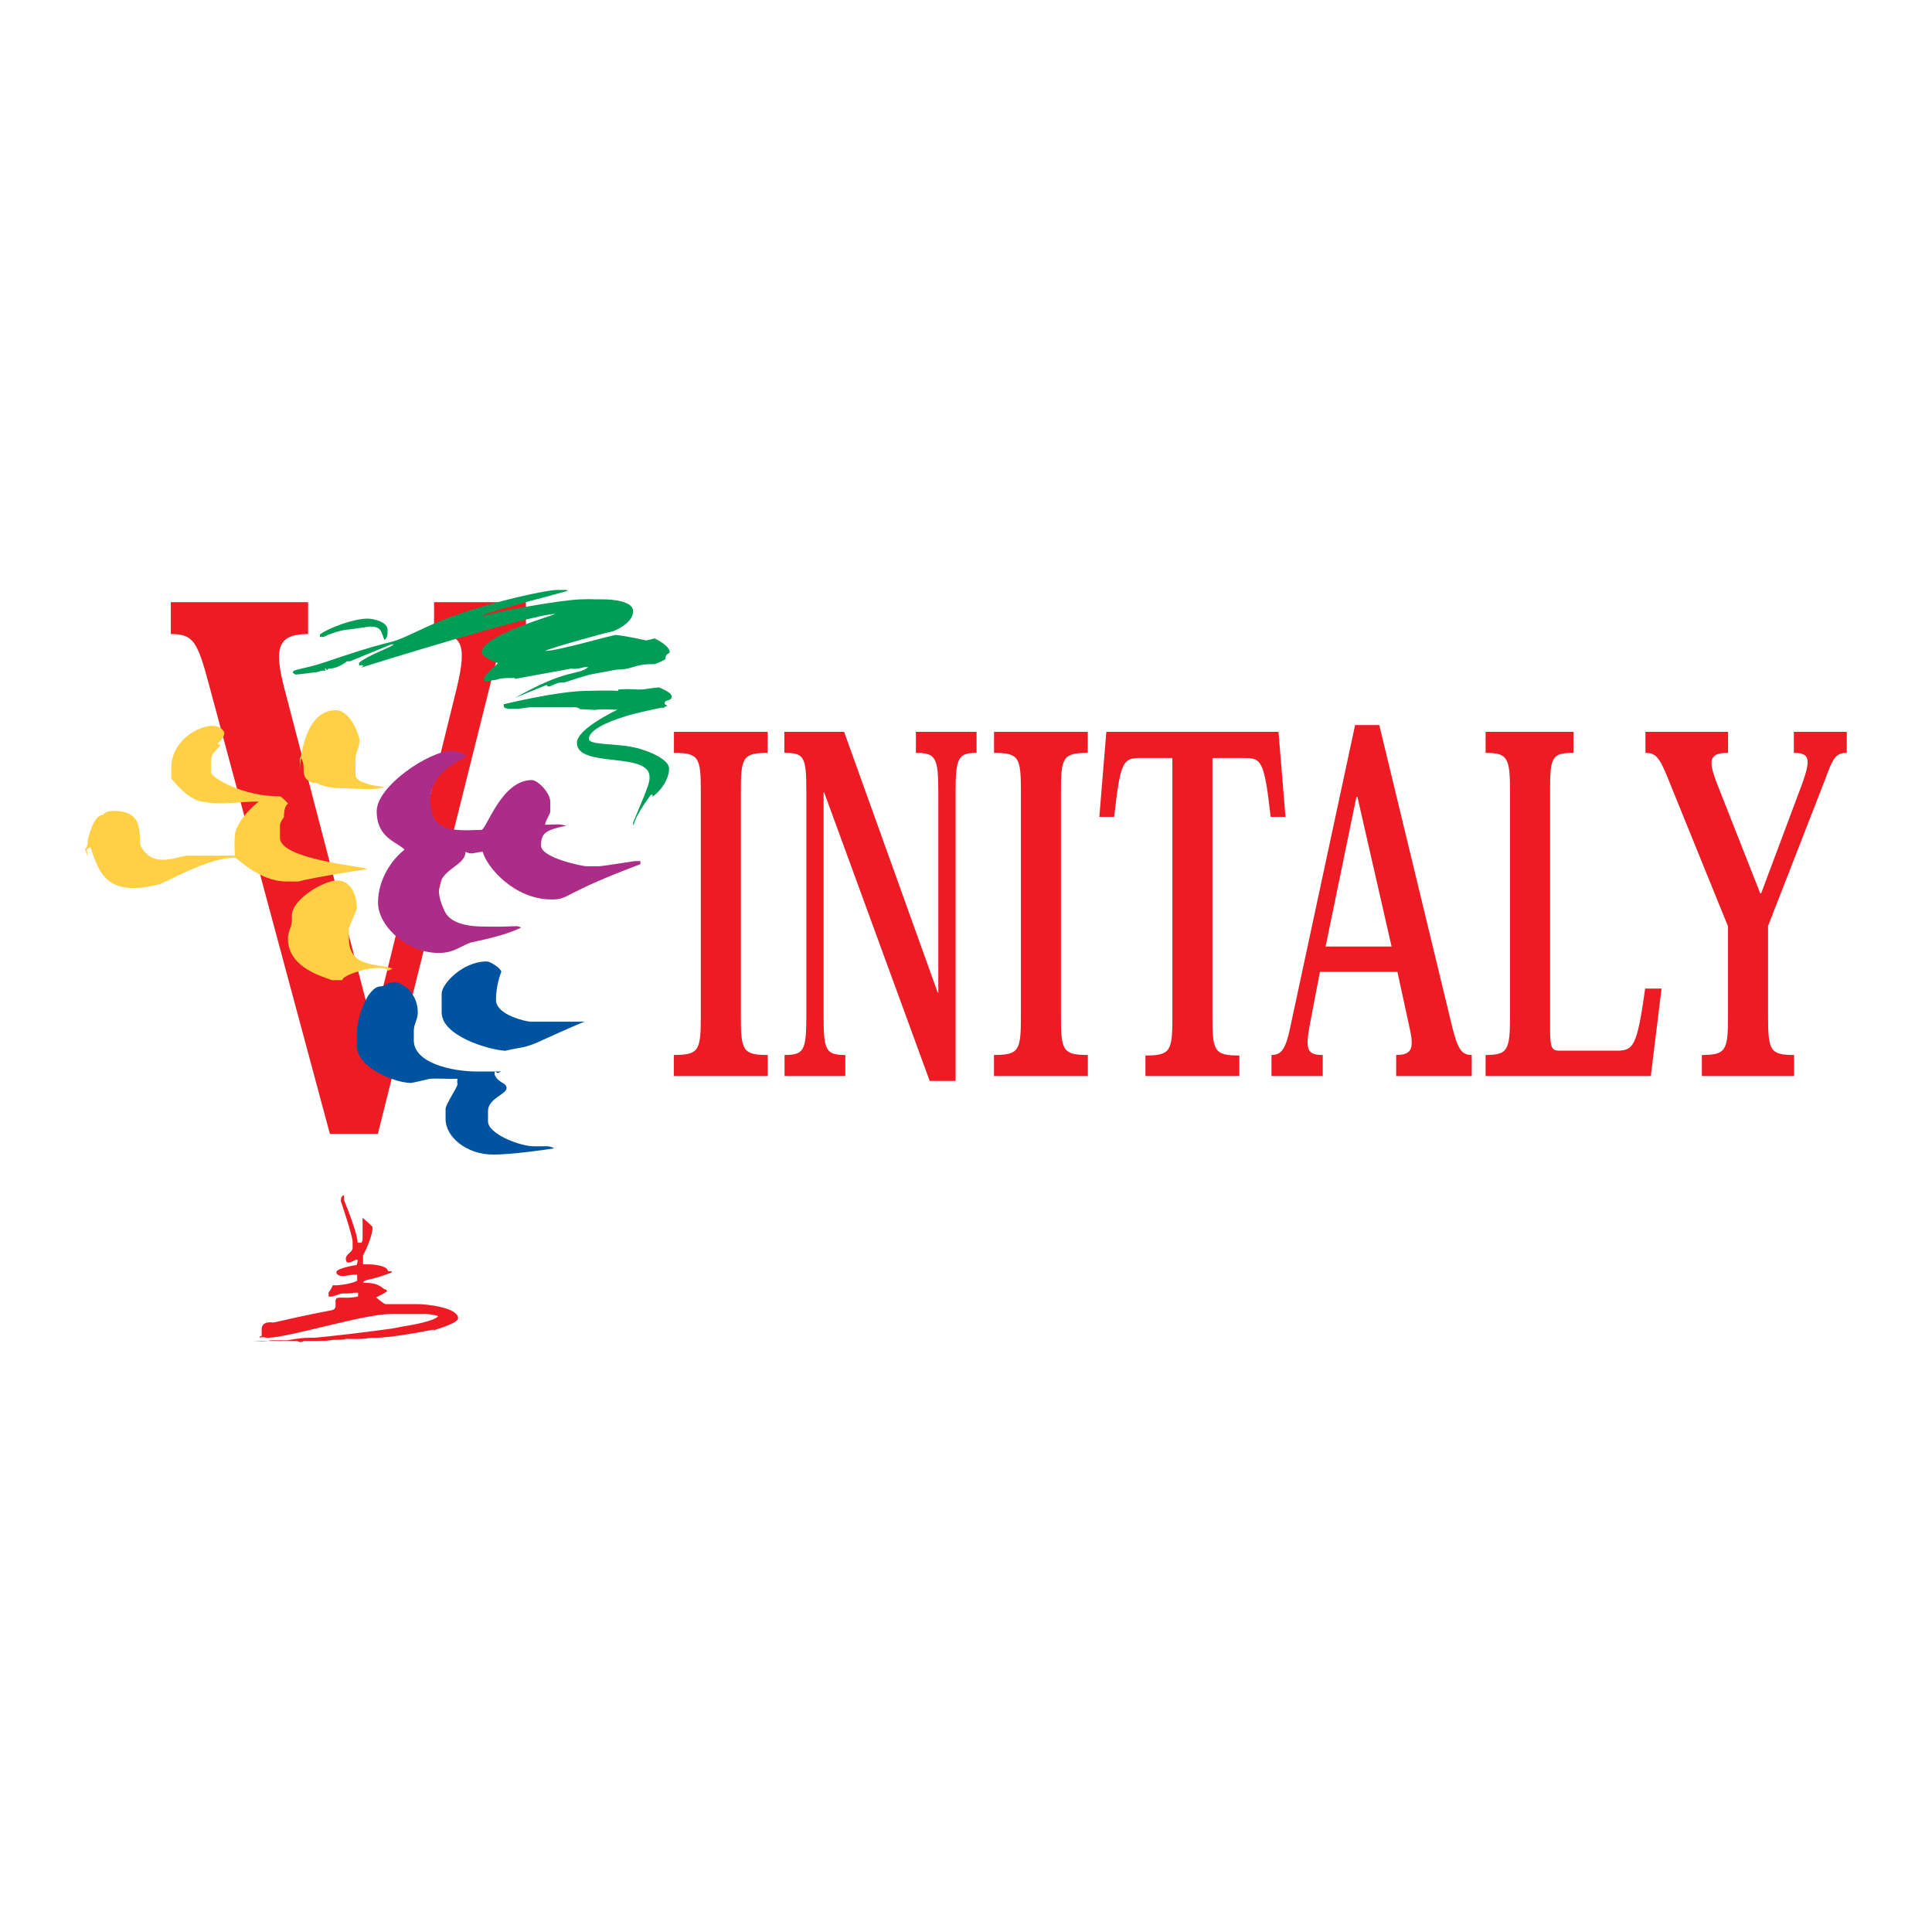 <?xml version="1.0" encoding="utf-8"?>
<!-- Generator: Adobe Illustrator 13.0.0, SVG Export Plug-In . SVG Version: 6.00 Build 14948)  -->
<!DOCTYPE svg PUBLIC "-//W3C//DTD SVG 1.0//EN" "http://www.w3.org/TR/2001/REC-SVG-20010904/DTD/svg10.dtd">
<svg version="1.0" id="Layer_1" xmlns="http://www.w3.org/2000/svg" xmlns:xlink="http://www.w3.org/1999/xlink" x="0px" y="0px"
	 width="192.756px" height="192.756px" viewBox="0 0 192.756 192.756" enable-background="new 0 0 192.756 192.756"
	 xml:space="preserve">
<g>
	<polygon fill-rule="evenodd" clip-rule="evenodd" fill="#FFFFFF" points="0,0 192.756,0 192.756,192.756 0,192.756 0,0 	"/>
	<path fill-rule="evenodd" clip-rule="evenodd" fill="#ED1C24" d="M45.58,68.604c1.091-4.537,0.4-5.345-2.273-5.345v-3.183h9.165
		v3.183c-1.924,0-2.491,0.739-3.309,4.024l-11.464,45.845h-4.785L20.832,68.237c-1.147-4.287-1.567-4.978-3.79-4.978v-3.183h13.698
		v3.183c-2.95,0-3.438,1.264-2.403,5.296l8.8,33.703h0.153L45.58,68.604L45.58,68.604z"/>
	<path fill-rule="evenodd" clip-rule="evenodd" fill="#FFD046" d="M33.486,70.856c1.52,0,2.379,2.59,2.379,3.004
		c0,0.714-0.37,1.223-0.397,1.761c-0.026,0.57,0,1.067,0,1.658c0,0.746,1.415,1.077,2.909,1.243
		c-1.084,0.404-2.988,0.104-4.892,0.104c-1.402-0.145-1.865-0.518-1.983-0.518c-0.092,0-0.172,0.011-0.264,0
		c-1.601-0.518-0.463-1.74-1.323-2.59v1.244C29.916,75.9,30.365,70.856,33.486,70.856L33.486,70.856z"/>
	<path fill-rule="evenodd" clip-rule="evenodd" fill="#FFD046" d="M21.19,72.41c0.74,0,1.19,0.498,1.19,0.725
		c0,0.394-0.357,0.798-0.661,1.037c0.04,0.093,0.211,0.114,0.264,0.207c-0.436,0.519-0.925,0.829-0.925,1.451v1.243
		c0,0.468,3.054,2.383,6.875,2.383c0.119,0,0.793,0.642,0.793,0.725c0,0.052-0.397,0.124-0.397,1.347c0,0-0.396,0.487-0.396,0.828
		v1.244c0,2.174,8.515,2.849,8.726,3.107c-6.188,0.964-6.875,1.243-6.875,1.243h-1.189c-2.749,0-4.945-2.382-5.156-2.382
		c-2.737,0-6.86,2.497-7.668,2.693c-5.176,1.259-5.884-1.202-6.743-3.729c-0.595,0.342-0.331,0.01-0.265,0.933
		c-0.582-1.368,0-0.332,0-1.658c0,0,0.529-2.486,1.454-2.486c0.08,0,0.211-0.398,1.058-0.415c3.44-0.068,2.419,2.875,2.776,3.522
		c1.305,2.365,3.715,0.912,4.76,0.933c1.295,0.021,2.591,0,4.627,0c0-0.291-0.088-0.955,0-2.072c0.068-0.873,1.071-2.29,2.379-3.315
		c-2.208,0-3.533,0.388-5.685,0c-1.572-0.284-2.869-2.166-3.041-2.279c0.014-0.083,0-0.404,0-1.036
		C17.091,73.788,19.868,72.41,21.19,72.41L21.19,72.41z"/>
	<path fill-rule="evenodd" clip-rule="evenodd" fill="#AC2D88" d="M44.988,74.927c0.502,0,1.243,0.156,1.586,0.519
		c-0.912,0.58-4.463,1.925-3.471,5.677c0.552,2.09,3.406,1.678,4.925,1.678c0.489,0,1.983-4.973,5.024-4.973
		c0.608,0,1.851,1.274,1.851,2.175v0.933c0,0.301-0.357,0.663-0.529,1.347c1.097,0,1.362-0.125,2.116,0.104
		c-2.009,0.415-2.512,0.705-2.512,1.968s4.23,2.072,4.496,2.072h1.322c0.238,0,3.569-0.519,3.569-0.519c0.199,0,0.331,0.021,0.528,0
		v0.311c-8.024,3.015-7.046,3.522-8.857,3.522c-3.742,0-6.492-3.252-6.875-4.765c-0.979,0.093-1.084,0.332-1.719,0
		c0,1.865-4.164,1.672-2.057,5.978c0.577,1.18,2.295,1.45,3.512,1.481c3.847,0.093,3.53-0.186,4.098,0.104
		c-1.626,0.859-4.972,1.47-5.046,1.5c-1.365,0.536-1.933,1.235-3.944,0.986c-2.741-0.34-5.289-2.756-5.289-4.972
		c0-2.342,1.389-4.299,2.645-5.284c-0.728-0.777-2.777-1.139-2.777-3.833C37.584,78.419,42.859,74.927,44.988,74.927L44.988,74.927z
		"/>
	<path fill-rule="evenodd" clip-rule="evenodd" fill="#FFD046" d="M33.618,87.845c1.468,0,1.983,1.554,1.983,2.797
		c0,0.196-0.793,1.729-0.793,2.071v0.933c0,2.976,2.962,2.434,4.363,3.004c-1.163,0.54,0.45-0.321-2.379,0
		c-0.026,0-2.499,0.528-2.645,1.139h-1.058c-0.489-0.27-4.363-1.087-4.363-4.143c0-0.777,0.396-1.098,0.396-1.864
		c0-0.156,0-0.259,0-0.415C29.122,89.668,32.375,87.845,33.618,87.845L33.618,87.845z"/>
	<path fill-rule="evenodd" clip-rule="evenodd" fill="#00539F" d="M48.558,95.925c0.396,0,1.454,0.715,1.454,1.036
		c0,0.011-0.529,1.274-0.529,2.797c0,1.533,3.094,2.176,3.438,2.176h5.42c-0.555,0.166-4.387,1.914-4.432,1.936
		c-1.557,0.718-1.832,0.574-3.501,0.965c-1.719-0.104-6.346-1.49-6.346-3.833v-1.864C44.062,98.172,46.152,95.925,48.558,95.925
		L48.558,95.925z"/>
	<path fill-rule="evenodd" clip-rule="evenodd" fill="#00539F" d="M39.303,97.997c0.925,0,2.379,1.14,2.379,3.004
		c0,0.767-0.396,1.118-0.396,1.864v0.933c0,2.237,3.729,3.108,6.346,3.108h2.379c-0.582,0.269-0.211,0.134-0.661,0v0.31
		c0.37,0.892,1.19,0.757,1.19,1.347c0,0.611-1.852,1.043-1.852,2.279v1.036c0,1.216,3.015,2.435,4.496,2.486
		c1.229,0.041,1.507-0.125,2.115,0.207c-0.873,0.135-4.231,0.622-6.082,0.622c-2.71,0-4.76-1.791-4.76-3.522v-1.035
		c0-0.468,1.19-2.146,1.19-2.486c0-0.114-0.066-0.26,0-0.519c-0.992,0.041-1.706-0.062-2.776,0c0,0-1.719,0.414-1.851,0.414
		c-1.586,0-5.42-1.481-5.42-3.729v-1.14c0-1.753,1.11-4.765,2.379-4.765C38.391,98.411,38.629,97.997,39.303,97.997L39.303,97.997z"
		/>
	<path fill-rule="evenodd" clip-rule="evenodd" fill="#ED1C24" d="M34.324,119.246c0.032,0.191-0.032,0.305,0,0.496
		c0,0,1.354,3.241,1.354,4.246c0.149,0,0.194,0,0.316,0c0.122,0,0.181-0.181,0.181-0.46v-2.017c0.086,0.034,0.994,0.845,0.994,0.92
		c0,1.051-0.949,2.831-0.949,2.831v0.884h0.587c0.425,0,1.865,0.12,1.896,0.673c0.185,0.007,0.208,0.032,0.361,0v0.142
		c-2.475,0.931-2.583,0.604-2.845,0.99c0.47,0.12,1.166-0.12,2.078,0.638c0.022,0.021,0.316,0.066,0.316,0.212
		c0,0.142-1.025,0.591-1.084,0.637c0,0,0.764,0.673,0.949,0.673c1.788,0,2.628,0.007,3.071,0c0.872-0.018,4.155,0.314,4.155,1.415
		c0,0.502-2.317,1.146-2.438,1.203c0,0,0.004-0.071-0.045-0.071c0,0-4.016,0.814-5.735,0.814h-0.407
		c-0.13,0-0.803,0.102-0.903,0.105c-1.26,0.047-1.437-0.018-1.671,0c0,0,0.018,0.106-1.31,0.106c0,0-0.33,0.105-1.49,0.105
		c-1.152,0-1.369-0.006-1.446,0c0,0,0.036,0.107-0.316,0.107c-0.198,0-0.189-0.107-0.406-0.107h-4.291
		c0.186,0,1.482,0.114,1.716-0.07c1.152,0,1.653,0.008,1.716,0c0,0,1.283-0.247,2.123-0.247h0.497c0.027,0,2.299-0.194,6.231-0.708
		c2.783-0.36,1.554-0.251,3.117-0.495c0.379-0.057,2.732-0.475,3.071-0.956c-0.145-0.066-0.848-0.212-1.174-0.212h-3.568
		c-2.662,0-9.985,2.297-12.193,2.371c-0.334,0.011-0.578-0.138-0.858,0v-0.177c0.009,0-0.022,0.081,0.182,0c0-0.071,0-0.22,0-0.673
		c0-0.885,1.11-0.673,1.128-0.673c0.208,0,1.174-0.275,3.929-0.849c0.962-0.198,1.726-0.325,1.987-0.39
		c0.7-0.169-0.032-1.213,0.632-1.237c0.375-0.015,0.384,0,0.858,0c0.312,0,0.903-0.047,1.084-0.143v-0.354h-0.407
		c-0.528,0.139-0.907,0.028-1.355,0.106c0,0-0.695,0.282-0.948,0.282c-0.122,0-0.118-0.01-0.226,0c-0.01-0.141,0-0.286,0-0.424
		c0,0,0.28-0.329,0.406-0.708c0.095,0,0.316,0,0.452,0c0.045,0,1.422-0.106,1.987-0.46v-0.602c-0.067-0.003-0.077,0-0.136,0
		c-0.496,0-0.957,0.142-1.264,0.142c-0.402,0-0.677-0.148-0.677-0.389c0-0.396,1.982-0.708,1.987-0.708
		c0.077-0.028,0.086-0.078,0.135-0.39v-0.141h-0.181c0,0-0.465,0.282-0.767,0.282c-0.19,0-0.226-0.233-0.226-0.389
		c0-0.464,0.686-0.645,0.677-1.062c-0.004-0.248,0.005-0.39,0-0.638c-0.014-0.619-1.174-4.033-1.174-4.033
		C34.008,119.611,34.026,119.307,34.324,119.246L34.324,119.246z"/>
	<path fill-rule="evenodd" clip-rule="evenodd" fill="#009D57" d="M55.544,58.859h1.007l0.063,0.099
		c-0.076,0.045-8.013,2.083-8.504,2.468h0.252c0.851-0.346,7.402-1.555,9.575-1.629c1.367-0.049,0.977,0.015,2.142,0
		c0.92-0.009,3.087,0.144,3.087,1.185c0,1.268-2.029,2.024-2.08,2.024c-0.277,0-6.371,1.69-6.686,1.938
		c1.273,0,6.73-1.618,7.064-1.593c0.945,0.075,2.923,0.543,3.024,0.543c0.063,0,0.818-0.198,0.818-0.198
		c0.02,0,1.512,0.697,1.512,1.382c0,0.128-0.441,0.089-0.441,0.691c0,0.044-0.932,0.494-1.134,0.494c-0.094,0-0.157,0-0.252,0
		c-1.732,0-1.864,0.543-3.464,0.543l-2.394,0.444c-0.277,0-2.834,0.839-2.834,0.839c-0.095,0-0.158,0-0.252,0
		c-0.233,0-0.46,0.049-1.197,0.395h-0.252c0,0,0.069-0.045-0.063-0.148l-3.149,1.283c5.374-3.031,6.161-2.162,7.308-3.06h-0.378
		c-0.265,0.079-0.92,0.232-1.323,0.148l-5.669,1.037l0.063-0.099c0,0-0.346,0-0.503,0c-1.292,0-1.172,0.197-1.576,0.197
		c-0.208,0-2.507,0.832,0.378-1.678c0,0-1.436-0.504-1.575-0.988c-0.498-1.673,7.583-3.922,7.268-3.922
		c-2.191,0-18.241,5.003-19.363,5.354l0.252-0.197c-0.372-0.074-0.088-0.08-0.441,0v-0.297c1.052-0.824,2.898-1.382,3.465-1.826
		h-0.252l-4.094,1.678c-0.132,0.035-0.208,0-0.315,0c0,0-0.837,0.741-1.827,0.741c-0.057,0-0.145,0.138-0.188,0.148
		c-0.088,0.02-0.038-0.148-0.126-0.148c-0.164,0,0,0.197,0,0.197c0,0.054-0.12,0-0.189,0c-0.472,0-0.522,0.198-1.071,0.198
		c0,0-1.543,0.197-1.701,0.197c-0.126,0-0.315-0.139-0.315-0.247c0-0.281,1.349-0.34,3.213-0.987
		c0.517-0.178,2.646-0.888,3.275-1.085c4.674-1.461,2.564-0.419,6.615-2.32C47.266,60.335,54.517,58.859,55.544,58.859
		L55.544,58.859z"/>
	<path fill-rule="evenodd" clip-rule="evenodd" fill="#009D57" d="M36.646,61.722c0.705,0,2.016,0.355,2.016,1.086v0.395
		c0,0.133-0.038,0.463-0.315,0.641c-0.34-0.947-0.366-1.333-1.449-1.333c-0.062,0-2.066,0.296-2.079,0.296
		c-0.592,0-1.94,0.415-2.52,0.74H31.92v-0.247C32.727,62.669,35.272,61.722,36.646,61.722L36.646,61.722z"/>
	<path fill-rule="evenodd" clip-rule="evenodd" fill="#009D57" d="M50.883,65.473c-0.284,0.08-1.197,0.692-1.197,0.692
		c-0.151-0.356,0.006-0.178-0.126-0.494C50.46,65.548,50.523,65.429,50.883,65.473L50.883,65.473z"/>
	<path fill-rule="evenodd" clip-rule="evenodd" fill="#009D57" d="M65.75,68.583c0,0,1.26,0.479,1.26,0.888
		c0,0.563-0.693,0.262-0.693,0.691c0,0.133,0.101,0.153,0.252,0.247c-0.599,0.302-0.221,0.198-0.567,0.198
		c-0.006,0-2.841,0.563-3.843,0.938c0,0-3.402,0.981-3.402,2.172c0,0.612,2.312,0.444,4.221,0.79
		c1.429,0.256,3.779,1.185,3.779,2.171c0,0.667-0.372,1.821-1.638,2.813c-0.039-0.069-0.013-0.123,0-0.197H64.93
		c-1.871,2.591-1.537,2.789-1.764,3.06v-0.296c1.701-3.998,1.638-4.082,1.638-4.542c0-2.576-7.245-0.829-7.245-3.405
		c0-1.397,3.849-3.194,4.032-3.307c-3.603-0.119-0.472,0.134-3.716-0.049c0,0-0.17-0.197-0.567-0.197h-4.347
		c-0.188,0-1.121,0.148-1.197,0.148c-0.303,0-0.466,0-0.881,0c-0.518,0-0.63-0.123-0.63-0.296c0-0.054,0-0.093,0-0.148
		c0.051,0,5.065-1.254,8.126-1.333c2.866-0.074,3.219,0,3.275,0c0.051,0-0.107-0.133,0.189-0.148c1.386-0.08,1.26,0.049,2.331,0
		C64.174,68.781,65.51,68.583,65.75,68.583L65.75,68.583z"/>
	<path fill-rule="evenodd" clip-rule="evenodd" fill="#ED1C24" d="M69.921,78.973c0-3.392-0.178-3.856-2.682-3.856v-2.102h9.353
		v2.102c-2.498,0-2.676,0.465-2.676,3.856V101.4c0,3.392,0.178,3.856,2.683,3.856v2.102h-9.367v-2.102
		c2.51,0,2.688-0.465,2.688-3.856V78.973L69.921,78.973z"/>
	<path fill-rule="evenodd" clip-rule="evenodd" fill="#ED1C24" d="M93.557,99.032h0.058V78.988c0-3.42-0.268-3.872-2.237-3.872
		v-2.102h6.054v2.102c-1.81,0-2.094,0.465-2.094,3.872v28.86h-2.58L82.229,79.065h-0.058v22.319c0,3.407,0.218,3.872,2.169,3.872
		v2.102h-6.065v-2.102c1.941,0,2.173-0.465,2.173-3.872V78.932c0-3.46-0.221-3.815-2.193-3.815v-2.102h5.962L93.557,99.032
		L93.557,99.032z"/>
	<path fill-rule="evenodd" clip-rule="evenodd" fill="#ED1C24" d="M101.857,78.973c0-3.392-0.179-3.856-2.682-3.856v-2.102h9.354
		v2.102c-2.499,0-2.677,0.465-2.677,3.856V101.4c0,3.392,0.178,3.856,2.684,3.856v2.102h-9.367v-2.102
		c2.51,0,2.688-0.465,2.688-3.856V78.973L101.857,78.973z"/>
	<path fill-rule="evenodd" clip-rule="evenodd" fill="#ED1C24" d="M120.964,101.447c0,3.395,0.164,3.863,2.688,3.863v2.048h-9.37
		v-2.048c2.522,0,2.688-0.469,2.688-3.863v-25.82h-3.184c-1.733,0-2.009,0.302-2.625,5.874h-1.48l0.699-8.486h17.175l0.699,8.486
		h-1.481c-0.638-5.604-0.908-5.874-2.644-5.874h-3.164V101.447L120.964,101.447z"/>
	<path fill-rule="evenodd" clip-rule="evenodd" fill="#ED1C24" d="M131.688,96.967l-0.919,4.802
		c-0.569,2.904-0.446,3.487,1.202,3.487v2.102h-5.116v-2.102c0.916,0,1.386-0.476,1.839-2.602l6.504-30.319h2.411l7.17,29.675
		c0.634,2.693,1.032,3.245,2.056,3.245v2.102h-7.537v-2.102c1.7,0,1.797-0.767,1.262-3.048l-1.139-5.242H131.688L131.688,96.967
		L131.688,96.967z M135.432,79.513h-0.104l-3.073,14.923h6.584L135.432,79.513L135.432,79.513z"/>
	<path fill-rule="evenodd" clip-rule="evenodd" fill="#ED1C24" d="M164.701,107.358h-16.483v-2.102c2.211,0,2.438-0.463,2.438-3.906
		V78.983c0-3.391-0.237-3.867-2.438-3.867v-2.102H157v2.102c-2.217,0-2.349,0.419-2.349,3.919v23.624
		c0,1.969,0.198,2.167,0.976,2.167h5.646c1.688,0,2.056-0.374,2.865-6.199h1.637L164.701,107.358L164.701,107.358z"/>
	<path fill-rule="evenodd" clip-rule="evenodd" fill="#ED1C24" d="M166.66,78.274c-1.045-2.648-1.371-3.158-2.494-3.158v-2.102
		h8.246v2.102c-1.82,0-2.064,0.623-1.085,3.117l4.294,10.898h0.088l4.078-10.892c0.899-2.481,0.784-3.123-0.814-3.123v-2.102h5.279
		v2.102c-1.096,0-1.365,0.468-2.192,2.738l-5.66,14.528v9.016c0,3.393,0.188,3.858,2.593,3.858v2.102h-9.197v-2.102
		c2.412,0,2.608-0.466,2.608-3.873v-8.958L166.66,78.274L166.66,78.274z"/>
</g>
</svg>
